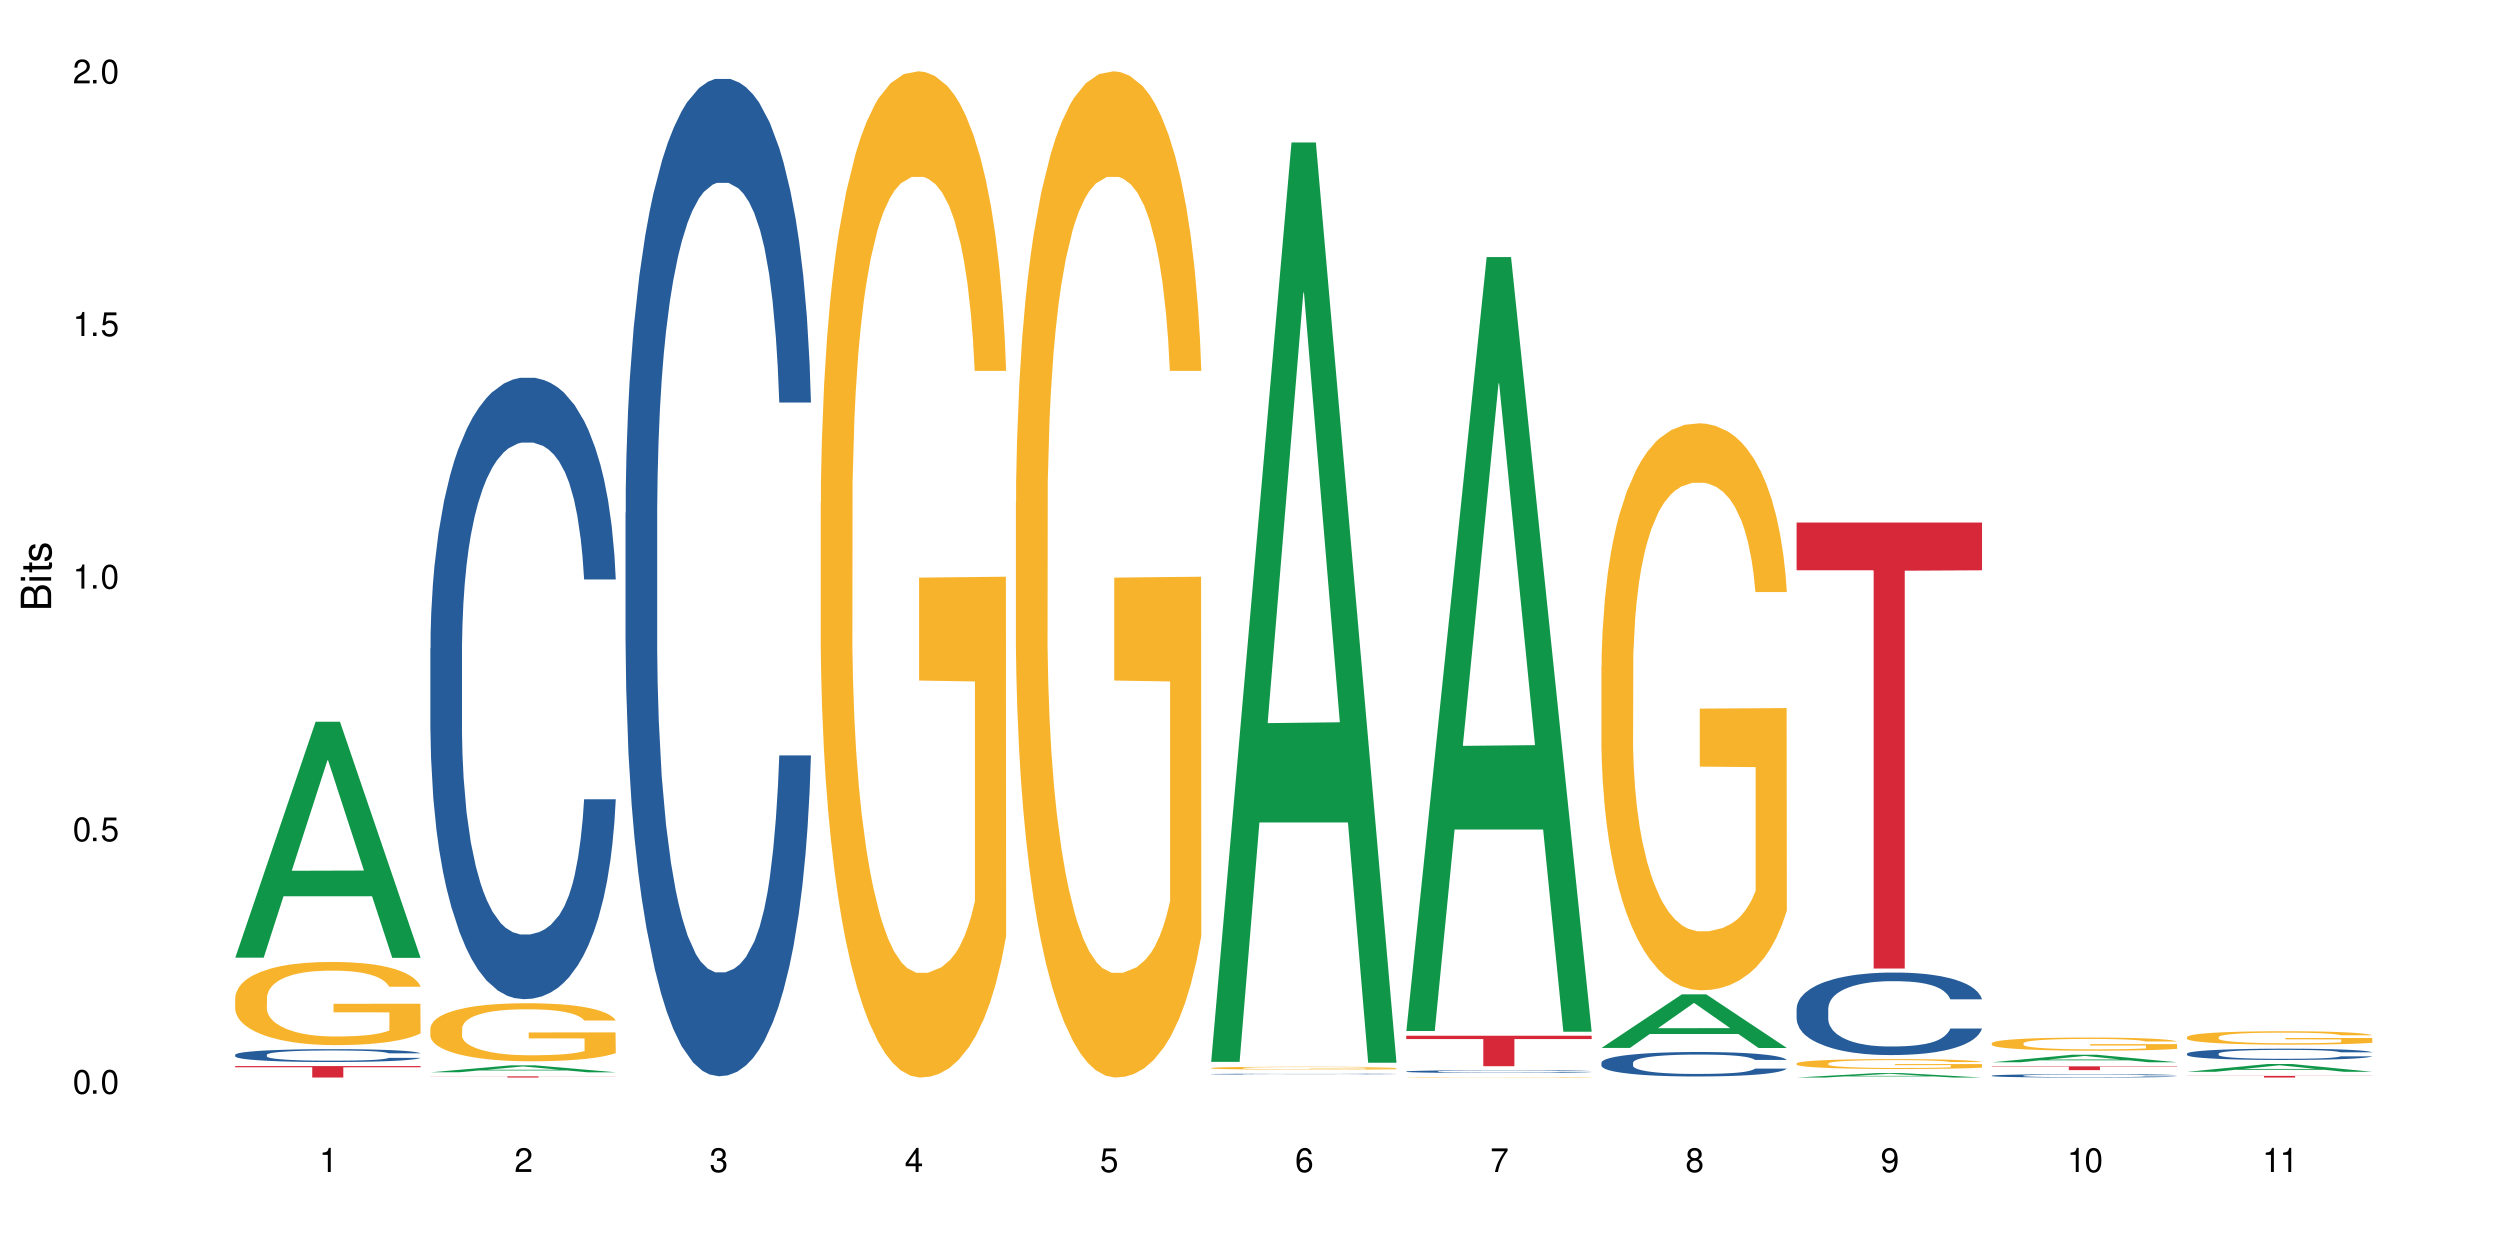 <?xml version="1.0" encoding="UTF-8"?>
<svg xmlns="http://www.w3.org/2000/svg" xmlns:xlink="http://www.w3.org/1999/xlink" width="720" height="360" viewBox="0 0 720 360">
<defs>
<g>
<g id="glyph-0-0">
</g>
<g id="glyph-0-1">
<path d="M 2.641 -6.938 C 2 -6.938 1.422 -6.656 1.078 -6.172 C 0.641 -5.562 0.406 -4.641 0.406 -3.359 C 0.406 -1.016 1.188 0.219 2.641 0.219 C 4.078 0.219 4.859 -1.016 4.859 -3.297 C 4.859 -4.641 4.656 -5.547 4.203 -6.172 C 3.844 -6.656 3.281 -6.938 2.641 -6.938 Z M 2.641 -6.188 C 3.547 -6.188 4 -5.25 4 -3.375 C 4 -1.406 3.562 -0.484 2.625 -0.484 C 1.734 -0.484 1.281 -1.438 1.281 -3.344 C 1.281 -5.25 1.734 -6.188 2.641 -6.188 Z M 2.641 -6.188 "/>
</g>
<g id="glyph-0-2">
<path d="M 1.828 -1 L 0.828 -1 L 0.828 0 L 1.828 0 Z M 1.828 -1 "/>
</g>
<g id="glyph-0-3">
<path d="M 4.562 -6.797 L 1.062 -6.797 L 0.547 -3.094 L 1.328 -3.094 C 1.719 -3.562 2.047 -3.734 2.578 -3.734 C 3.484 -3.734 4.062 -3.109 4.062 -2.094 C 4.062 -1.125 3.484 -0.531 2.578 -0.531 C 1.828 -0.531 1.375 -0.906 1.188 -1.672 L 0.328 -1.672 C 0.453 -1.109 0.547 -0.844 0.75 -0.594 C 1.125 -0.078 1.828 0.219 2.594 0.219 C 3.969 0.219 4.922 -0.781 4.922 -2.219 C 4.922 -3.562 4.031 -4.484 2.719 -4.484 C 2.25 -4.484 1.859 -4.359 1.469 -4.062 L 1.734 -5.969 L 4.562 -5.969 Z M 4.562 -6.797 "/>
</g>
<g id="glyph-0-4">
<path d="M 2.484 -4.938 L 2.484 0 L 3.328 0 L 3.328 -6.938 L 2.766 -6.938 C 2.469 -5.875 2.281 -5.734 0.984 -5.562 L 0.984 -4.938 Z M 2.484 -4.938 "/>
</g>
<g id="glyph-0-5">
<path d="M 4.859 -0.828 L 1.281 -0.828 C 1.359 -1.406 1.672 -1.781 2.5 -2.281 L 3.469 -2.828 C 4.406 -3.344 4.906 -4.062 4.906 -4.906 C 4.906 -5.484 4.672 -6.031 4.266 -6.406 C 3.859 -6.766 3.375 -6.938 2.719 -6.938 C 1.859 -6.938 1.219 -6.625 0.844 -6.031 C 0.609 -5.672 0.5 -5.234 0.484 -4.531 L 1.328 -4.531 C 1.359 -5.016 1.406 -5.281 1.531 -5.516 C 1.75 -5.938 2.188 -6.203 2.703 -6.203 C 3.469 -6.203 4.031 -5.641 4.031 -4.891 C 4.031 -4.344 3.719 -3.859 3.125 -3.516 L 2.234 -3 C 0.812 -2.172 0.406 -1.531 0.328 -0.016 L 4.859 -0.016 Z M 4.859 -0.828 "/>
</g>
<g id="glyph-0-6">
<path d="M 2.125 -3.188 L 2.578 -3.188 C 3.5 -3.188 3.984 -2.766 3.984 -1.922 C 3.984 -1.062 3.469 -0.531 2.594 -0.531 C 1.656 -0.531 1.203 -1 1.156 -2.016 L 0.312 -2.016 C 0.344 -1.453 0.438 -1.094 0.609 -0.781 C 0.953 -0.109 1.625 0.219 2.547 0.219 C 3.953 0.219 4.859 -0.625 4.859 -1.938 C 4.859 -2.828 4.516 -3.297 3.703 -3.594 C 4.344 -3.844 4.656 -4.328 4.656 -5.031 C 4.656 -6.219 3.875 -6.938 2.578 -6.938 C 1.203 -6.938 0.484 -6.172 0.453 -4.703 L 1.297 -4.703 C 1.312 -5.125 1.344 -5.359 1.453 -5.578 C 1.641 -5.969 2.062 -6.203 2.594 -6.203 C 3.344 -6.203 3.797 -5.75 3.797 -5 C 3.797 -4.516 3.609 -4.219 3.25 -4.047 C 3.016 -3.953 2.703 -3.922 2.125 -3.906 Z M 2.125 -3.188 "/>
</g>
<g id="glyph-0-7">
<path d="M 3.141 -1.672 L 3.141 0 L 3.984 0 L 3.984 -1.672 L 4.984 -1.672 L 4.984 -2.438 L 3.984 -2.438 L 3.984 -6.938 L 3.359 -6.938 L 0.266 -2.578 L 0.266 -1.672 Z M 3.141 -2.438 L 1 -2.438 L 3.141 -5.5 Z M 3.141 -2.438 "/>
</g>
<g id="glyph-0-8">
<path d="M 4.781 -5.125 C 4.609 -6.266 3.891 -6.938 2.844 -6.938 C 2.094 -6.938 1.422 -6.578 1.031 -5.953 C 0.594 -5.266 0.406 -4.422 0.406 -3.172 C 0.406 -2 0.578 -1.25 0.984 -0.641 C 1.359 -0.078 1.953 0.219 2.703 0.219 C 3.984 0.219 4.922 -0.75 4.922 -2.094 C 4.922 -3.375 4.062 -4.281 2.844 -4.281 C 2.172 -4.281 1.641 -4.031 1.281 -3.516 C 1.281 -5.234 1.828 -6.188 2.797 -6.188 C 3.391 -6.188 3.797 -5.797 3.938 -5.125 Z M 2.734 -3.531 C 3.547 -3.531 4.062 -2.953 4.062 -2.031 C 4.062 -1.156 3.484 -0.531 2.703 -0.531 C 1.922 -0.531 1.328 -1.188 1.328 -2.078 C 1.328 -2.938 1.906 -3.531 2.734 -3.531 Z M 2.734 -3.531 "/>
</g>
<g id="glyph-0-9">
<path d="M 4.984 -6.797 L 0.438 -6.797 L 0.438 -5.969 L 4.109 -5.969 C 2.5 -3.656 1.828 -2.234 1.328 0 L 2.219 0 C 2.594 -2.172 3.453 -4.047 4.984 -6.094 Z M 4.984 -6.797 "/>
</g>
<g id="glyph-0-10">
<path d="M 3.75 -3.656 C 4.469 -4.094 4.688 -4.438 4.688 -5.078 C 4.688 -6.172 3.844 -6.938 2.641 -6.938 C 1.438 -6.938 0.594 -6.172 0.594 -5.094 C 0.594 -4.438 0.812 -4.094 1.516 -3.656 C 0.734 -3.266 0.359 -2.703 0.359 -1.922 C 0.359 -0.656 1.281 0.219 2.641 0.219 C 3.984 0.219 4.922 -0.656 4.922 -1.922 C 4.922 -2.703 4.531 -3.266 3.75 -3.656 Z M 2.641 -6.188 C 3.359 -6.188 3.812 -5.75 3.812 -5.062 C 3.812 -4.406 3.344 -3.984 2.641 -3.984 C 1.922 -3.984 1.453 -4.406 1.453 -5.078 C 1.453 -5.75 1.922 -6.188 2.641 -6.188 Z M 2.641 -3.266 C 3.484 -3.266 4.062 -2.719 4.062 -1.906 C 4.062 -1.078 3.484 -0.531 2.625 -0.531 C 1.797 -0.531 1.219 -1.094 1.219 -1.906 C 1.219 -2.719 1.781 -3.266 2.641 -3.266 Z M 2.641 -3.266 "/>
</g>
<g id="glyph-0-11">
<path d="M 0.516 -1.578 C 0.672 -0.453 1.406 0.219 2.438 0.219 C 3.188 0.219 3.859 -0.141 4.266 -0.766 C 4.688 -1.453 4.891 -2.297 4.891 -3.547 C 4.891 -4.719 4.703 -5.453 4.312 -6.078 C 3.938 -6.641 3.344 -6.938 2.594 -6.938 C 1.297 -6.938 0.359 -5.969 0.359 -4.625 C 0.359 -3.344 1.234 -2.453 2.453 -2.453 C 3.094 -2.453 3.578 -2.672 4.016 -3.203 C 4 -1.484 3.469 -0.531 2.5 -0.531 C 1.906 -0.531 1.484 -0.906 1.359 -1.578 Z M 2.578 -6.203 C 3.375 -6.203 3.969 -5.531 3.969 -4.641 C 3.969 -3.797 3.391 -3.188 2.547 -3.188 C 1.734 -3.188 1.234 -3.766 1.234 -4.688 C 1.234 -5.562 1.797 -6.203 2.578 -6.203 Z M 2.578 -6.203 "/>
</g>
<g id="glyph-1-0">
</g>
<g id="glyph-1-1">
<path d="M 0 -0.953 L 0 -4.891 C 0 -5.719 -0.234 -6.344 -0.734 -6.797 C -1.188 -7.234 -1.812 -7.469 -2.5 -7.469 C -3.547 -7.469 -4.188 -7 -4.625 -5.875 C -4.984 -6.688 -5.625 -7.094 -6.531 -7.094 C -7.172 -7.094 -7.734 -6.859 -8.141 -6.391 C -8.562 -5.922 -8.75 -5.344 -8.75 -4.5 L -8.75 -0.953 Z M -4.984 -2.062 L -7.766 -2.062 L -7.766 -4.219 C -7.766 -4.844 -7.688 -5.203 -7.453 -5.5 C -7.219 -5.812 -6.859 -5.969 -6.375 -5.969 C -5.891 -5.969 -5.531 -5.812 -5.297 -5.5 C -5.062 -5.203 -4.984 -4.844 -4.984 -4.219 Z M -0.984 -2.062 L -4 -2.062 L -4 -4.781 C -4 -5.766 -3.438 -6.359 -2.484 -6.359 C -1.547 -6.359 -0.984 -5.766 -0.984 -4.781 Z M -0.984 -2.062 "/>
</g>
<g id="glyph-1-2">
<path d="M -6.281 -1.797 L -6.281 -0.797 L 0 -0.797 L 0 -1.797 Z M -8.75 -1.797 L -8.75 -0.797 L -7.484 -0.797 L -7.484 -1.797 Z M -8.75 -1.797 "/>
</g>
<g id="glyph-1-3">
<path d="M -6.281 -3.047 L -6.281 -2.016 L -8.016 -2.016 L -8.016 -1.016 L -6.281 -1.016 L -6.281 -0.172 L -5.469 -0.172 L -5.469 -1.016 L -0.719 -1.016 C -0.078 -1.016 0.281 -1.453 0.281 -2.234 C 0.281 -2.5 0.25 -2.719 0.188 -3.047 L -0.641 -3.047 C -0.609 -2.906 -0.594 -2.766 -0.594 -2.562 C -0.594 -2.141 -0.719 -2.016 -1.156 -2.016 L -5.469 -2.016 L -5.469 -3.047 Z M -6.281 -3.047 "/>
</g>
<g id="glyph-1-4">
<path d="M -4.531 -5.25 C -5.766 -5.25 -6.469 -4.422 -6.469 -2.969 C -6.469 -1.516 -5.719 -0.562 -4.547 -0.562 C -3.562 -0.562 -3.094 -1.062 -2.734 -2.562 L -2.516 -3.484 C -2.344 -4.188 -2.094 -4.469 -1.641 -4.469 C -1.047 -4.469 -0.641 -3.875 -0.641 -3 C -0.641 -2.453 -0.797 -2 -1.062 -1.75 C -1.25 -1.594 -1.422 -1.531 -1.875 -1.469 L -1.875 -0.406 C -0.422 -0.453 0.281 -1.266 0.281 -2.922 C 0.281 -4.5 -0.5 -5.516 -1.719 -5.516 C -2.656 -5.516 -3.172 -4.984 -3.469 -3.734 L -3.703 -2.766 C -3.891 -1.953 -4.156 -1.609 -4.594 -1.609 C -5.188 -1.609 -5.547 -2.125 -5.547 -2.938 C -5.547 -3.75 -5.203 -4.172 -4.531 -4.203 Z M -4.531 -5.25 "/>
</g>
</g>
</defs>
<rect x="-72" y="-36" width="864" height="432" fill="rgb(100%, 100%, 100%)" fill-opacity="1"/>
<path fill-rule="nonzero" fill="rgb(6.275%, 58.824%, 28.235%)" fill-opacity="1" d="M 67.73 275.812 L 67.789 275.75 L 90.895 207.859 L 97.91 207.859 L 121.133 275.875 L 112.973 275.875 L 107.152 258.121 L 81.652 258.121 L 75.945 275.812 L 67.73 275.812 L 84.105 250.777 L 104.816 250.715 L 94.488 218.973 L 94.375 218.906 L 94.262 219.102 L 84.047 250.715 L 84.105 250.777 Z M 67.73 275.812 "/>
<path fill-rule="nonzero" fill="rgb(14.51%, 36.078%, 60%)" fill-opacity="1" d="M 67.73 303.77 L 67.797 303.766 L 67.797 303.684 L 67.992 303.559 L 68.449 303.395 L 68.902 303.281 L 70.074 303.082 L 71.703 302.891 L 73.398 302.742 L 74.633 302.652 L 75.742 302.586 L 78.281 302.461 L 79.91 302.395 L 81.668 302.34 L 83.816 302.281 L 85.379 302.246 L 88.895 302.191 L 91.5 302.168 L 93.52 302.16 L 97.883 302.16 L 100.488 302.172 L 102.375 302.188 L 104.461 302.215 L 106.219 302.246 L 109.281 302.32 L 112.016 302.414 L 113.254 302.469 L 115.207 302.574 L 116.703 302.676 L 117.746 302.766 L 118.918 302.891 L 119.961 303.043 L 120.742 303.215 L 121.133 303.359 L 112.016 303.359 L 111.559 303.227 L 111.039 303.121 L 110.062 302.98 L 109.086 302.883 L 107.715 302.785 L 106.48 302.719 L 104.785 302.656 L 103.289 302.617 L 101.727 302.586 L 100.227 302.566 L 97.363 302.543 L 94.039 302.543 L 92.805 302.551 L 90.262 302.578 L 88.895 302.602 L 86.941 302.648 L 85.574 302.695 L 83.945 302.762 L 82.84 302.82 L 81.473 302.906 L 80.496 302.984 L 79.387 303.098 L 78.738 303.18 L 78.152 303.277 L 77.629 303.387 L 77.238 303.508 L 76.977 303.633 L 76.848 303.754 L 76.848 304.277 L 76.977 304.398 L 77.305 304.543 L 78.152 304.75 L 79.387 304.93 L 80.82 305.07 L 82.188 305.172 L 82.969 305.219 L 84.012 305.273 L 85.641 305.34 L 87.984 305.41 L 89.352 305.438 L 91.438 305.461 L 93.586 305.477 L 96.449 305.477 L 98.988 305.461 L 100.684 305.445 L 102.441 305.418 L 104.852 305.359 L 106.348 305.309 L 107.652 305.242 L 108.629 305.18 L 109.281 305.125 L 110.258 305.02 L 111.039 304.902 L 111.625 304.785 L 112.016 304.672 L 121.133 304.672 L 120.742 304.805 L 120.156 304.938 L 119.57 305.035 L 118.656 305.156 L 117.613 305.258 L 116.117 305.379 L 114.879 305.457 L 113.254 305.539 L 111.754 305.605 L 110.125 305.664 L 107.715 305.73 L 106.152 305.766 L 104.461 305.793 L 102.441 305.82 L 99.902 305.844 L 97.168 305.859 L 94.625 305.863 L 91.891 305.855 L 89.871 305.844 L 87.203 305.812 L 83.883 305.75 L 81.473 305.688 L 79.582 305.621 L 77.957 305.555 L 76.133 305.461 L 73.789 305.312 L 72.355 305.199 L 71.379 305.105 L 70.27 304.973 L 69.488 304.852 L 68.578 304.664 L 67.926 304.422 L 67.73 304.238 Z M 67.73 303.77 "/>
<path fill-rule="nonzero" fill="rgb(96.863%, 70.196%, 16.863%)" fill-opacity="1" d="M 67.73 287.301 L 67.797 287.277 L 67.797 286.84 L 68.055 285.855 L 68.707 284.5 L 69.555 283.383 L 70.465 282.508 L 71.051 282.051 L 72.027 281.395 L 72.875 280.914 L 75.023 279.93 L 77.762 279.008 L 79.258 278.617 L 80.949 278.242 L 83.359 277.828 L 84.469 277.676 L 87.855 277.324 L 91.695 277.105 L 95.93 277.039 L 97.883 277.062 L 100.555 277.148 L 104.199 277.391 L 106.285 277.609 L 107.91 277.828 L 109.605 278.113 L 111.688 278.551 L 113.645 279.074 L 115.207 279.602 L 116.77 280.258 L 118.07 280.957 L 119.18 281.723 L 120.156 282.641 L 120.742 283.406 L 121.133 284.172 L 112.078 284.172 L 111.559 283.406 L 110.973 282.816 L 109.996 282.094 L 109.02 281.57 L 108.043 281.152 L 106.219 280.586 L 104.656 280.234 L 102.703 279.93 L 100.812 279.73 L 98.664 279.602 L 97.363 279.555 L 93.91 279.555 L 90.785 279.711 L 88.961 279.883 L 87.66 280.059 L 85.836 280.387 L 84.727 280.648 L 84.078 280.824 L 82.125 281.504 L 80.82 282.117 L 80.105 282.531 L 79.191 283.188 L 78.543 283.777 L 77.824 284.652 L 77.434 285.309 L 76.914 286.797 L 76.848 290.734 L 77.043 291.566 L 77.434 292.465 L 77.957 293.25 L 78.738 294.082 L 79.52 294.715 L 80.887 295.57 L 82.059 296.137 L 82.969 296.512 L 84.727 297.102 L 85.445 297.297 L 87.137 297.691 L 88.895 297.996 L 91.047 298.262 L 92.672 298.391 L 95.277 298.5 L 98.598 298.5 L 102.508 298.371 L 104.98 298.195 L 106.676 298.02 L 107.781 297.867 L 109.148 297.625 L 110.125 297.406 L 111.039 297.168 L 112.145 296.793 L 112.145 291.566 L 96.059 291.543 L 96.059 289.094 L 121.066 289.074 L 121.133 297.625 L 119.766 298.215 L 118.07 298.785 L 116.441 299.223 L 114.75 299.594 L 112.34 300.012 L 110.387 300.273 L 107.391 300.578 L 104.656 300.777 L 101.789 300.906 L 99.25 300.973 L 96.254 300.996 L 93.586 300.949 L 90.719 300.82 L 88.441 300.645 L 86.355 300.426 L 84.273 300.141 L 81.668 299.684 L 79.973 299.309 L 78.215 298.852 L 76.457 298.305 L 74.895 297.715 L 73.852 297.254 L 72.812 296.73 L 71.703 296.074 L 70.66 295.328 L 69.879 294.652 L 69.164 293.887 L 68.645 293.164 L 68.121 292.18 L 67.859 291.391 L 67.73 290.715 Z M 67.73 287.301 "/>
<path fill-rule="nonzero" fill="rgb(83.922%, 15.686%, 22.353%)" fill-opacity="1" d="M 67.73 307.027 L 121.133 307.027 L 121.133 307.379 L 98.875 307.383 L 98.875 310.332 L 89.922 310.332 L 89.922 307.387 L 89.793 307.379 L 67.73 307.379 Z M 67.73 307.027 "/>
<path fill-rule="nonzero" fill="rgb(6.275%, 58.824%, 28.235%)" fill-opacity="1" d="M 123.941 308.82 L 124 308.82 L 147.105 306.816 L 154.125 306.816 L 177.344 308.824 L 169.184 308.824 L 163.367 308.301 L 137.863 308.301 L 132.156 308.82 L 123.941 308.82 L 140.316 308.082 L 161.027 308.082 L 150.699 307.145 L 150.586 307.145 L 150.473 307.148 L 140.258 308.082 L 140.316 308.082 Z M 123.941 308.82 "/>
<path fill-rule="nonzero" fill="rgb(14.51%, 36.078%, 60%)" fill-opacity="1" d="M 123.941 186.676 L 124.008 186.516 L 124.008 182.59 L 124.203 176.371 L 124.66 168.52 L 125.113 163.121 L 126.285 153.473 L 127.914 144.148 L 129.609 136.949 L 130.844 132.699 L 131.953 129.426 L 134.492 123.375 L 136.121 120.266 L 137.879 117.484 L 140.027 114.703 L 141.59 113.07 L 145.109 110.453 L 147.711 109.309 L 149.73 108.816 L 154.094 108.816 L 156.699 109.469 L 158.59 110.289 L 160.672 111.598 L 162.43 113.07 L 165.492 116.668 L 168.227 121.246 L 169.465 123.863 L 171.418 128.938 L 172.914 133.844 L 173.957 138.098 L 175.129 144.148 L 176.172 151.508 L 176.953 159.852 L 177.344 166.887 L 168.227 166.887 L 167.77 160.344 L 167.25 155.27 L 166.273 148.566 L 165.297 143.82 L 163.93 139.078 L 162.691 135.969 L 160.996 132.863 L 159.5 130.898 L 157.938 129.426 L 156.438 128.445 L 153.574 127.465 L 150.254 127.465 L 149.016 127.789 L 146.477 129.098 L 145.109 130.246 L 143.152 132.535 L 141.785 134.66 L 140.156 137.934 L 139.051 140.715 L 137.684 144.965 L 136.707 148.727 L 135.598 154.125 L 134.949 158.215 L 134.363 162.797 L 133.84 168.195 L 133.449 173.918 L 133.191 179.973 L 133.059 185.859 L 133.059 211.215 L 133.191 217.102 L 133.516 223.973 L 134.363 233.949 L 135.598 242.621 L 137.031 249.488 L 138.398 254.398 L 139.18 256.688 L 140.223 259.305 L 141.852 262.574 L 144.195 265.848 L 145.562 267.156 L 147.648 268.465 L 149.797 269.117 L 152.66 269.117 L 155.203 268.465 L 156.895 267.645 L 158.652 266.336 L 161.062 263.559 L 162.559 260.941 L 163.863 257.832 L 164.84 254.723 L 165.492 252.105 L 166.469 247.035 L 167.25 241.473 L 167.836 235.75 L 168.227 230.188 L 177.344 230.188 L 176.953 236.73 L 176.367 243.109 L 175.781 247.855 L 174.867 253.578 L 173.828 258.648 L 172.328 264.375 L 171.09 268.137 L 169.465 272.227 L 167.965 275.336 L 166.336 278.113 L 163.93 281.387 L 162.363 283.023 L 160.672 284.496 L 158.652 285.805 L 156.113 286.949 L 153.379 287.602 L 150.84 287.766 L 148.102 287.438 L 146.086 286.785 L 143.414 285.312 L 140.094 282.367 L 137.684 279.262 L 135.793 276.152 L 134.168 272.879 L 132.344 268.465 L 130 261.266 L 128.566 255.707 L 127.59 251.125 L 126.48 244.746 L 125.699 239.02 L 124.789 229.859 L 124.137 218.246 L 123.941 209.25 Z M 123.941 186.676 "/>
<path fill-rule="nonzero" fill="rgb(96.863%, 70.196%, 16.863%)" fill-opacity="1" d="M 123.941 296.094 L 124.008 296.078 L 124.008 295.773 L 124.27 295.086 L 124.918 294.137 L 125.766 293.359 L 126.676 292.75 L 127.266 292.426 L 128.242 291.969 L 129.086 291.633 L 131.234 290.945 L 133.973 290.305 L 135.469 290.031 L 137.164 289.77 L 139.57 289.48 L 140.68 289.371 L 144.066 289.129 L 147.906 288.977 L 152.141 288.93 L 154.094 288.945 L 156.766 289.008 L 160.41 289.176 L 162.496 289.328 L 164.125 289.48 L 165.816 289.68 L 167.902 289.984 L 169.855 290.352 L 171.418 290.719 L 172.98 291.176 L 174.281 291.664 L 175.391 292.199 L 176.367 292.84 L 176.953 293.375 L 177.344 293.91 L 168.293 293.91 L 167.77 293.375 L 167.184 292.961 L 166.207 292.457 L 165.23 292.09 L 164.254 291.801 L 162.43 291.402 L 160.867 291.16 L 158.914 290.945 L 157.023 290.809 L 154.875 290.719 L 153.574 290.688 L 150.121 290.688 L 146.996 290.793 L 145.172 290.914 L 143.871 291.039 L 142.047 291.266 L 140.941 291.449 L 140.289 291.57 L 138.336 292.047 L 137.031 292.473 L 136.316 292.762 L 135.402 293.223 L 134.754 293.633 L 134.035 294.246 L 133.645 294.703 L 133.125 295.742 L 133.059 298.492 L 133.254 299.07 L 133.645 299.699 L 134.168 300.246 L 134.949 300.828 L 135.73 301.27 L 137.098 301.867 L 138.27 302.262 L 139.18 302.523 L 140.941 302.938 L 141.656 303.074 L 143.348 303.348 L 145.109 303.562 L 147.258 303.746 L 148.883 303.836 L 151.488 303.914 L 154.812 303.914 L 158.719 303.82 L 161.191 303.699 L 162.887 303.578 L 163.992 303.469 L 165.359 303.301 L 166.336 303.148 L 167.25 302.98 L 168.355 302.723 L 168.355 299.07 L 152.27 299.055 L 152.27 297.344 L 177.277 297.332 L 177.344 303.301 L 175.977 303.715 L 174.281 304.113 L 172.656 304.418 L 170.961 304.676 L 168.551 304.969 L 166.598 305.148 L 163.602 305.363 L 160.867 305.5 L 158 305.594 L 155.461 305.641 L 152.465 305.652 L 149.797 305.625 L 146.93 305.531 L 144.652 305.41 L 142.566 305.258 L 140.484 305.059 L 137.879 304.738 L 136.188 304.477 L 134.426 304.156 L 132.668 303.777 L 131.105 303.363 L 130.062 303.043 L 129.023 302.676 L 127.914 302.219 L 126.871 301.699 L 126.09 301.227 L 125.375 300.691 L 124.855 300.188 L 124.332 299.5 L 124.074 298.949 L 123.941 298.477 Z M 123.941 296.094 "/>
<path fill-rule="nonzero" fill="rgb(83.922%, 15.686%, 22.353%)" fill-opacity="1" d="M 123.941 309.988 L 177.344 309.988 L 177.344 310.023 L 155.086 310.023 L 155.086 310.332 L 146.133 310.332 L 146.133 310.023 L 123.941 310.023 Z M 123.941 309.988 "/>
<path fill-rule="nonzero" fill="rgb(14.51%, 36.078%, 60%)" fill-opacity="1" d="M 180.152 147.707 L 180.219 147.445 L 180.219 141.141 L 180.414 131.164 L 180.871 118.562 L 181.324 109.898 L 182.5 94.406 L 184.125 79.441 L 185.82 67.887 L 187.059 61.059 L 188.164 55.809 L 190.703 46.094 L 192.332 41.105 L 194.09 36.641 L 196.238 32.18 L 197.801 29.551 L 201.32 25.352 L 203.922 23.512 L 205.941 22.727 L 210.305 22.727 L 212.91 23.777 L 214.801 25.09 L 216.883 27.191 L 218.641 29.551 L 221.703 35.328 L 224.438 42.68 L 225.676 46.883 L 227.629 55.02 L 229.125 62.898 L 230.168 69.727 L 231.34 79.441 L 232.383 91.254 L 233.164 104.645 L 233.555 115.938 L 224.438 115.938 L 223.98 105.434 L 223.461 97.293 L 222.484 86.527 L 221.508 78.914 L 220.141 71.301 L 218.902 66.312 L 217.207 61.324 L 215.711 58.172 L 214.148 55.809 L 212.648 54.234 L 209.785 52.66 L 206.465 52.66 L 205.227 53.184 L 202.688 55.285 L 201.32 57.121 L 199.363 60.797 L 197.996 64.211 L 196.371 69.461 L 195.262 73.926 L 193.895 80.754 L 192.918 86.793 L 191.812 95.457 L 191.16 102.02 L 190.574 109.371 L 190.051 118.035 L 189.66 127.227 L 189.402 136.941 L 189.27 146.395 L 189.27 187.09 L 189.402 196.543 L 189.727 207.57 L 190.574 223.586 L 191.812 237.504 L 193.242 248.531 L 194.609 256.406 L 195.395 260.082 L 196.434 264.285 L 198.062 269.535 L 200.406 274.789 L 201.773 276.887 L 203.859 278.988 L 206.008 280.039 L 208.875 280.039 L 211.414 278.988 L 213.105 277.676 L 214.863 275.574 L 217.273 271.109 L 218.773 266.91 L 220.074 261.922 L 221.051 256.934 L 221.703 252.73 L 222.68 244.594 L 223.461 235.664 L 224.047 226.477 L 224.438 217.547 L 233.555 217.547 L 233.164 228.051 L 232.578 238.289 L 231.992 245.906 L 231.082 255.094 L 230.039 263.234 L 228.539 272.426 L 227.305 278.465 L 225.676 285.027 L 224.176 290.016 L 222.551 294.48 L 220.141 299.73 L 218.578 302.355 L 216.883 304.719 L 214.863 306.82 L 212.324 308.656 L 209.59 309.707 L 207.051 309.973 L 204.316 309.445 L 202.297 308.395 L 199.625 306.031 L 196.305 301.305 L 193.895 296.316 L 192.008 291.328 L 190.379 286.078 L 188.555 278.988 L 186.211 267.434 L 184.777 258.508 L 183.801 251.156 L 182.695 240.918 L 181.914 231.727 L 181 217.023 L 180.348 198.383 L 180.152 183.941 Z M 180.152 147.707 "/>
<path fill-rule="nonzero" fill="rgb(96.863%, 70.196%, 16.863%)" fill-opacity="1" d="M 236.367 144.652 L 236.43 144.387 L 236.43 139.094 L 236.691 127.184 L 237.344 110.777 L 238.188 97.277 L 239.102 86.691 L 239.688 81.133 L 240.664 73.195 L 241.512 67.371 L 243.66 55.461 L 246.395 44.348 L 247.891 39.582 L 249.586 35.082 L 251.996 30.055 L 253.102 28.203 L 256.488 23.965 L 260.332 21.32 L 264.562 20.527 L 266.516 20.789 L 269.188 21.848 L 272.836 24.762 L 274.918 27.406 L 276.547 30.055 L 278.238 33.496 L 280.324 38.789 L 282.277 45.141 L 283.84 51.492 L 285.402 59.43 L 286.707 67.902 L 287.812 77.164 L 288.789 88.281 L 289.375 97.543 L 289.766 106.805 L 280.715 106.805 L 280.191 97.543 L 279.605 90.398 L 278.629 81.664 L 277.652 75.312 L 276.676 70.281 L 274.852 63.402 L 273.289 59.168 L 271.336 55.461 L 269.449 53.078 L 267.301 51.492 L 265.996 50.961 L 262.543 50.961 L 259.418 52.816 L 257.594 54.934 L 256.293 57.051 L 254.469 61.02 L 253.363 64.195 L 252.711 66.312 L 250.758 74.516 L 249.457 81.93 L 248.738 86.957 L 247.828 94.898 L 247.176 102.043 L 246.461 112.629 L 246.07 120.57 L 245.547 138.566 L 245.484 186.207 L 245.68 196.262 L 246.07 207.113 L 246.59 216.641 L 247.371 226.699 L 248.152 234.375 L 249.52 244.695 L 250.691 251.578 L 251.605 256.078 L 253.363 263.223 L 254.078 265.605 L 255.773 270.367 L 257.531 274.074 L 259.68 277.25 L 261.309 278.836 L 263.914 280.16 L 267.234 280.16 L 271.141 278.574 L 273.617 276.457 L 275.309 274.34 L 276.418 272.484 L 277.785 269.574 L 278.762 266.926 L 279.672 264.016 L 280.781 259.516 L 280.781 196.262 L 264.695 195.996 L 264.695 166.355 L 289.699 166.09 L 289.766 269.574 L 288.398 276.719 L 286.707 283.602 L 285.078 288.895 L 283.383 293.395 L 280.977 298.422 L 279.02 301.598 L 276.023 305.305 L 273.289 307.688 L 270.426 309.273 L 267.887 310.066 L 264.891 310.332 L 262.219 309.805 L 259.355 308.215 L 257.074 306.098 L 254.992 303.453 L 252.906 300.012 L 250.301 294.453 L 248.609 289.953 L 246.852 284.395 L 245.094 277.777 L 243.527 270.633 L 242.488 265.074 L 241.445 258.723 L 240.34 250.781 L 239.297 241.785 L 238.516 233.578 L 237.797 224.316 L 237.277 215.582 L 236.758 203.672 L 236.496 194.145 L 236.367 185.941 Z M 236.367 144.652 "/>
<path fill-rule="nonzero" fill="rgb(96.863%, 70.196%, 16.863%)" fill-opacity="1" d="M 292.578 144.652 L 292.641 144.387 L 292.641 139.094 L 292.902 127.184 L 293.555 110.777 L 294.398 97.277 L 295.312 86.691 L 295.898 81.133 L 296.875 73.195 L 297.723 67.371 L 299.871 55.461 L 302.605 44.348 L 304.105 39.582 L 305.797 35.082 L 308.207 30.055 L 309.312 28.203 L 312.699 23.965 L 316.543 21.32 L 320.773 20.527 L 322.73 20.789 L 325.398 21.848 L 329.047 24.762 L 331.129 27.406 L 332.758 30.055 L 334.449 33.496 L 336.535 38.789 L 338.488 45.141 L 340.051 51.492 L 341.613 59.43 L 342.918 67.902 L 344.023 77.164 L 345 88.281 L 345.586 97.543 L 345.977 106.805 L 336.926 106.805 L 336.406 97.543 L 335.82 90.398 L 334.84 81.664 L 333.863 75.312 L 332.887 70.281 L 331.066 63.402 L 329.5 59.168 L 327.547 55.461 L 325.66 53.078 L 323.512 51.492 L 322.207 50.961 L 318.758 50.961 L 315.629 52.816 L 313.809 54.934 L 312.504 57.051 L 310.68 61.02 L 309.574 64.195 L 308.922 66.312 L 306.969 74.516 L 305.668 81.93 L 304.949 86.957 L 304.039 94.898 L 303.387 102.043 L 302.672 112.629 L 302.281 120.57 L 301.758 138.566 L 301.695 186.207 L 301.891 196.262 L 302.281 207.113 L 302.801 216.641 L 303.582 226.699 L 304.363 234.375 L 305.73 244.695 L 306.902 251.578 L 307.816 256.078 L 309.574 263.223 L 310.289 265.605 L 311.984 270.367 L 313.742 274.074 L 315.891 277.25 L 317.52 278.836 L 320.125 280.16 L 323.445 280.16 L 327.352 278.574 L 329.828 276.457 L 331.52 274.34 L 332.629 272.484 L 333.996 269.574 L 334.973 266.926 L 335.883 264.016 L 336.992 259.516 L 336.992 196.262 L 320.906 195.996 L 320.906 166.355 L 345.914 166.09 L 345.977 269.574 L 344.609 276.719 L 342.918 283.602 L 341.289 288.895 L 339.598 293.395 L 337.188 298.422 L 335.234 301.598 L 332.238 305.305 L 329.5 307.688 L 326.637 309.273 L 324.098 310.066 L 321.102 310.332 L 318.43 309.805 L 315.566 308.215 L 313.285 306.098 L 311.203 303.453 L 309.117 300.012 L 306.512 294.453 L 304.82 289.953 L 303.062 284.395 L 301.305 277.777 L 299.742 270.633 L 298.699 265.074 L 297.656 258.723 L 296.551 250.781 L 295.508 241.785 L 294.727 233.578 L 294.008 224.316 L 293.488 215.582 L 292.969 203.672 L 292.707 194.145 L 292.578 185.941 Z M 292.578 144.652 "/>
<path fill-rule="nonzero" fill="rgb(6.275%, 58.824%, 28.235%)" fill-opacity="1" d="M 348.789 305.812 L 348.844 305.562 L 371.953 41.027 L 378.969 41.027 L 402.188 306.059 L 394.031 306.059 L 388.211 236.879 L 362.711 236.879 L 357.004 305.812 L 348.789 305.812 L 365.164 208.258 L 385.871 208.012 L 375.547 84.328 L 375.434 84.082 L 375.316 84.828 L 365.105 208.012 L 365.164 208.258 Z M 348.789 305.812 "/>
<path fill-rule="nonzero" fill="rgb(14.51%, 36.078%, 60%)" fill-opacity="1" d="M 348.789 309.336 L 348.852 309.336 L 348.852 309.328 L 349.051 309.32 L 349.504 309.309 L 349.961 309.301 L 351.133 309.289 L 352.762 309.277 L 354.453 309.266 L 355.691 309.262 L 356.797 309.254 L 359.34 309.246 L 360.965 309.242 L 362.727 309.238 L 364.875 309.234 L 366.438 309.23 L 369.953 309.23 L 372.559 309.227 L 383.434 309.227 L 385.52 309.23 L 387.277 309.23 L 390.336 309.238 L 393.07 309.242 L 394.309 309.246 L 396.262 309.254 L 397.762 309.262 L 398.805 309.266 L 399.977 309.277 L 401.016 309.285 L 401.797 309.297 L 402.188 309.309 L 393.07 309.309 L 392.617 309.297 L 392.094 309.293 L 391.117 309.281 L 390.141 309.277 L 388.773 309.27 L 387.535 309.266 L 385.844 309.262 L 384.344 309.258 L 382.781 309.254 L 371.32 309.254 L 369.953 309.258 L 368 309.258 L 366.633 309.262 L 365.004 309.266 L 363.898 309.27 L 362.531 309.277 L 361.551 309.281 L 360.445 309.289 L 359.793 309.297 L 359.207 309.301 L 358.688 309.309 L 358.297 309.316 L 358.035 309.328 L 357.906 309.336 L 357.906 309.371 L 358.035 309.379 L 358.363 309.387 L 359.207 309.402 L 360.445 309.414 L 361.879 309.426 L 363.246 309.43 L 364.027 309.434 L 365.07 309.438 L 366.695 309.441 L 369.043 309.445 L 370.41 309.449 L 372.492 309.449 L 374.641 309.453 L 377.508 309.453 L 380.047 309.449 L 383.5 309.449 L 385.91 309.445 L 387.406 309.441 L 388.707 309.438 L 389.688 309.43 L 390.336 309.426 L 391.312 309.422 L 392.094 309.414 L 392.68 309.406 L 393.07 309.398 L 402.188 309.398 L 401.797 309.406 L 400.625 309.422 L 399.715 309.43 L 398.672 309.438 L 397.176 309.445 L 395.938 309.449 L 394.309 309.457 L 392.812 309.461 L 391.184 309.465 L 388.773 309.469 L 387.211 309.473 L 385.52 309.473 L 383.5 309.477 L 370.93 309.477 L 368.262 309.473 L 364.938 309.469 L 362.531 309.465 L 360.641 309.461 L 359.012 309.457 L 357.188 309.449 L 354.844 309.441 L 353.41 309.434 L 352.434 309.426 L 351.328 309.418 L 350.547 309.41 L 349.637 309.395 L 348.984 309.379 L 348.789 309.367 Z M 348.789 309.336 "/>
<path fill-rule="nonzero" fill="rgb(96.863%, 70.196%, 16.863%)" fill-opacity="1" d="M 348.789 307.582 L 348.852 307.582 L 348.852 307.566 L 349.113 307.531 L 349.766 307.484 L 350.613 307.445 L 351.523 307.414 L 352.109 307.398 L 353.086 307.375 L 353.934 307.359 L 356.082 307.324 L 358.816 307.293 L 360.316 307.277 L 362.008 307.266 L 364.418 307.25 L 365.523 307.246 L 368.91 307.234 L 372.754 307.227 L 376.988 307.223 L 378.941 307.223 L 381.609 307.227 L 385.258 307.234 L 387.34 307.242 L 388.969 307.25 L 390.664 307.262 L 392.746 307.277 L 394.699 307.293 L 396.262 307.312 L 397.824 307.336 L 399.129 307.359 L 400.234 307.387 L 401.211 307.418 L 401.797 307.445 L 402.188 307.473 L 393.137 307.473 L 392.617 307.445 L 392.031 307.426 L 391.055 307.398 L 390.078 307.383 L 389.098 307.367 L 387.277 307.348 L 385.715 307.336 L 383.758 307.324 L 381.871 307.316 L 379.723 307.312 L 374.969 307.312 L 371.844 307.316 L 370.02 307.324 L 368.715 307.328 L 366.891 307.34 L 365.785 307.352 L 365.133 307.355 L 363.18 307.379 L 361.879 307.402 L 361.16 307.414 L 360.25 307.438 L 359.598 307.461 L 358.883 307.488 L 358.492 307.512 L 357.969 307.566 L 357.906 307.703 L 358.102 307.73 L 358.492 307.762 L 359.012 307.793 L 359.793 307.82 L 360.574 307.844 L 361.941 307.871 L 363.117 307.891 L 364.027 307.906 L 365.785 307.926 L 366.5 307.934 L 368.195 307.945 L 369.953 307.957 L 372.102 307.965 L 373.73 307.973 L 376.336 307.977 L 379.656 307.977 L 383.562 307.969 L 386.039 307.965 L 387.73 307.957 L 388.84 307.953 L 390.207 307.945 L 391.184 307.938 L 392.094 307.93 L 393.203 307.914 L 393.203 307.73 L 377.117 307.73 L 377.117 307.645 L 402.125 307.645 L 402.188 307.945 L 400.82 307.965 L 399.129 307.984 L 397.5 308 L 395.809 308.012 L 393.398 308.027 L 391.445 308.039 L 388.449 308.047 L 385.715 308.055 L 382.848 308.059 L 380.309 308.062 L 374.641 308.062 L 371.777 308.055 L 369.496 308.051 L 367.414 308.043 L 365.328 308.031 L 362.727 308.016 L 361.031 308.004 L 359.273 307.988 L 357.516 307.969 L 355.953 307.949 L 354.91 307.93 L 353.867 307.914 L 352.762 307.891 L 351.719 307.863 L 350.938 307.84 L 350.223 307.812 L 349.699 307.789 L 349.18 307.754 L 348.918 307.727 L 348.789 307.703 Z M 348.789 307.582 "/>
<path fill-rule="nonzero" fill="rgb(6.275%, 58.824%, 28.235%)" fill-opacity="1" d="M 405 296.93 L 405.059 296.719 L 428.164 74.031 L 435.18 74.031 L 458.402 297.137 L 450.242 297.137 L 444.422 238.898 L 418.922 238.898 L 413.215 296.93 L 405 296.93 L 421.375 214.809 L 442.082 214.598 L 431.758 110.484 L 431.645 110.273 L 431.527 110.902 L 421.316 214.598 L 421.375 214.809 Z M 405 296.93 "/>
<path fill-rule="nonzero" fill="rgb(14.51%, 36.078%, 60%)" fill-opacity="1" d="M 405 308.578 L 405.066 308.578 L 405.066 308.559 L 405.262 308.531 L 405.715 308.496 L 406.172 308.473 L 407.344 308.43 L 408.973 308.387 L 410.664 308.355 L 411.902 308.336 L 413.012 308.32 L 415.551 308.297 L 417.18 308.281 L 418.938 308.27 L 421.086 308.258 L 422.648 308.25 L 426.164 308.238 L 428.77 308.23 L 435.152 308.23 L 437.758 308.234 L 439.645 308.238 L 441.73 308.242 L 443.488 308.25 L 446.547 308.266 L 449.285 308.285 L 450.52 308.297 L 452.473 308.32 L 453.973 308.344 L 455.016 308.359 L 456.188 308.387 L 457.227 308.422 L 458.012 308.457 L 458.402 308.488 L 449.285 308.488 L 448.828 308.461 L 448.309 308.438 L 447.328 308.406 L 446.352 308.387 L 444.984 308.363 L 443.746 308.352 L 442.055 308.336 L 440.559 308.328 L 438.992 308.32 L 437.496 308.316 L 434.629 308.312 L 431.309 308.312 L 430.07 308.316 L 427.531 308.32 L 426.164 308.324 L 424.211 308.336 L 422.844 308.344 L 421.215 308.359 L 420.109 308.371 L 418.742 308.391 L 417.766 308.406 L 416.656 308.434 L 416.004 308.449 L 415.418 308.473 L 414.898 308.496 L 414.508 308.52 L 414.246 308.547 L 414.117 308.574 L 414.117 308.688 L 414.246 308.715 L 414.574 308.742 L 415.418 308.789 L 416.656 308.828 L 418.09 308.859 L 419.457 308.879 L 420.238 308.891 L 421.281 308.902 L 422.91 308.914 L 425.254 308.93 L 426.621 308.938 L 428.703 308.941 L 430.855 308.945 L 433.719 308.945 L 436.258 308.941 L 437.953 308.938 L 439.711 308.934 L 442.121 308.922 L 443.617 308.91 L 444.922 308.895 L 445.898 308.883 L 446.547 308.871 L 447.523 308.848 L 448.309 308.82 L 448.895 308.797 L 449.285 308.773 L 458.402 308.773 L 458.012 308.801 L 457.426 308.828 L 456.836 308.852 L 455.926 308.875 L 454.883 308.898 L 453.387 308.926 L 452.148 308.941 L 450.52 308.961 L 449.023 308.973 L 447.395 308.984 L 444.984 309 L 443.422 309.008 L 441.73 309.016 L 439.711 309.02 L 437.172 309.023 L 434.434 309.027 L 429.16 309.027 L 427.141 309.023 L 424.473 309.016 L 421.148 309.004 L 418.742 308.992 L 416.852 308.977 L 415.223 308.961 L 413.402 308.941 L 411.055 308.91 L 409.625 308.887 L 408.648 308.863 L 407.539 308.836 L 406.758 308.812 L 405.848 308.77 L 405.195 308.719 L 405 308.68 Z M 405 308.578 "/>
<path fill-rule="nonzero" fill="rgb(96.863%, 70.196%, 16.863%)" fill-opacity="1" d="M 405 310.254 L 405.066 310.254 L 405.066 310.25 L 405.324 310.242 L 405.977 310.234 L 406.824 310.23 L 407.734 310.223 L 408.32 310.223 L 409.297 310.219 L 410.145 310.215 L 412.293 310.211 L 415.027 310.203 L 416.527 310.203 L 418.219 310.199 L 420.629 310.195 L 425.121 310.195 L 428.965 310.191 L 437.82 310.191 L 441.469 310.195 L 445.18 310.195 L 446.875 310.199 L 448.957 310.199 L 450.91 310.203 L 452.473 310.207 L 454.039 310.211 L 455.34 310.215 L 456.445 310.219 L 457.426 310.227 L 458.012 310.23 L 458.402 310.234 L 449.348 310.234 L 448.828 310.23 L 448.242 310.227 L 445.312 310.215 L 443.488 310.215 L 441.926 310.211 L 439.973 310.211 L 438.082 310.207 L 426.23 310.207 L 424.926 310.211 L 423.105 310.211 L 421.996 310.215 L 421.348 310.215 L 419.391 310.219 L 418.09 310.223 L 417.375 310.223 L 416.461 310.227 L 415.809 310.23 L 415.094 310.238 L 414.703 310.242 L 414.184 310.25 L 414.117 310.273 L 414.312 310.277 L 414.703 310.281 L 415.223 310.285 L 416.004 310.293 L 416.785 310.297 L 418.156 310.301 L 419.328 310.305 L 420.238 310.305 L 421.996 310.309 L 422.715 310.312 L 424.406 310.312 L 426.164 310.316 L 443.945 310.316 L 445.051 310.312 L 447.395 310.312 L 448.309 310.309 L 449.414 310.309 L 449.414 310.277 L 433.328 310.277 L 433.328 310.262 L 458.336 310.262 L 458.402 310.312 L 457.031 310.316 L 455.34 310.32 L 453.711 310.32 L 452.02 310.324 L 449.609 310.328 L 444.66 310.328 L 441.926 310.332 L 425.707 310.332 L 423.625 310.328 L 421.543 310.328 L 418.938 310.324 L 417.242 310.324 L 413.727 310.316 L 412.164 310.312 L 411.121 310.309 L 410.078 310.309 L 408.973 310.305 L 407.93 310.301 L 407.148 310.297 L 406.434 310.289 L 405.91 310.285 L 405.391 310.281 L 405.129 310.277 L 405 310.273 Z M 405 310.254 "/>
<path fill-rule="nonzero" fill="rgb(83.922%, 15.686%, 22.353%)" fill-opacity="1" d="M 405 298.301 L 458.402 298.301 L 458.402 299.242 L 436.145 299.25 L 436.145 307.066 L 427.191 307.066 L 427.191 299.258 L 427.062 299.242 L 405 299.242 Z M 405 298.301 "/>
<path fill-rule="nonzero" fill="rgb(6.275%, 58.824%, 28.235%)" fill-opacity="1" d="M 461.211 301.805 L 461.27 301.793 L 484.375 286.371 L 491.391 286.371 L 514.613 301.82 L 506.453 301.82 L 500.633 297.789 L 475.133 297.789 L 469.426 301.805 L 461.211 301.805 L 477.586 296.121 L 498.297 296.105 L 487.969 288.895 L 487.855 288.879 L 487.742 288.926 L 477.527 296.105 L 477.586 296.121 Z M 461.211 301.805 "/>
<path fill-rule="nonzero" fill="rgb(14.51%, 36.078%, 60%)" fill-opacity="1" d="M 461.211 306.047 L 461.277 306.043 L 461.277 305.887 L 461.473 305.641 L 461.926 305.332 L 462.383 305.121 L 463.555 304.742 L 465.184 304.375 L 466.879 304.09 L 468.113 303.926 L 469.223 303.797 L 471.762 303.559 L 473.391 303.434 L 475.148 303.324 L 477.297 303.215 L 478.859 303.152 L 482.375 303.051 L 484.98 303.004 L 487 302.984 L 491.363 302.984 L 493.969 303.012 L 495.855 303.043 L 497.941 303.094 L 499.699 303.152 L 502.762 303.293 L 505.496 303.473 L 506.73 303.578 L 508.688 303.777 L 510.184 303.969 L 511.227 304.137 L 512.398 304.375 L 513.441 304.664 L 514.223 304.992 L 514.613 305.27 L 505.496 305.27 L 505.039 305.012 L 504.52 304.812 L 503.543 304.547 L 502.562 304.363 L 501.195 304.176 L 499.961 304.055 L 498.266 303.93 L 496.77 303.852 L 495.207 303.797 L 493.707 303.758 L 490.844 303.719 L 487.52 303.719 L 486.285 303.73 L 483.742 303.781 L 482.375 303.828 L 480.422 303.918 L 479.055 304 L 477.426 304.129 L 476.32 304.238 L 474.953 304.406 L 473.977 304.555 L 472.867 304.766 L 472.219 304.93 L 471.633 305.109 L 471.109 305.32 L 470.719 305.547 L 470.457 305.785 L 470.328 306.016 L 470.328 307.012 L 470.457 307.246 L 470.785 307.516 L 471.633 307.906 L 472.867 308.246 L 474.301 308.52 L 475.668 308.711 L 476.449 308.801 L 477.492 308.902 L 479.121 309.031 L 481.465 309.16 L 482.832 309.215 L 484.918 309.266 L 487.066 309.289 L 489.93 309.289 L 492.469 309.266 L 494.164 309.23 L 495.922 309.18 L 498.332 309.07 L 499.828 308.969 L 501.133 308.848 L 502.109 308.723 L 502.762 308.621 L 503.738 308.422 L 504.52 308.203 L 505.105 307.977 L 505.496 307.758 L 514.613 307.758 L 514.223 308.016 L 513.637 308.266 L 513.051 308.453 L 512.137 308.68 L 511.094 308.879 L 509.598 309.105 L 508.359 309.25 L 506.73 309.414 L 505.234 309.535 L 503.605 309.645 L 501.195 309.773 L 499.633 309.836 L 497.941 309.895 L 495.922 309.945 L 493.383 309.992 L 490.648 310.016 L 488.105 310.023 L 485.371 310.012 L 483.352 309.984 L 480.684 309.926 L 477.363 309.812 L 474.953 309.688 L 473.062 309.566 L 471.438 309.438 L 469.613 309.266 L 467.27 308.98 L 465.836 308.762 L 464.859 308.582 L 463.75 308.332 L 462.969 308.105 L 462.059 307.746 L 461.406 307.289 L 461.211 306.934 Z M 461.211 306.047 "/>
<path fill-rule="nonzero" fill="rgb(96.863%, 70.196%, 16.863%)" fill-opacity="1" d="M 461.211 191.848 L 461.277 191.699 L 461.277 188.715 L 461.535 182.004 L 462.188 172.758 L 463.035 165.152 L 463.945 159.188 L 464.531 156.055 L 465.508 151.582 L 466.355 148.301 L 468.504 141.59 L 471.242 135.324 L 472.738 132.641 L 474.43 130.105 L 476.84 127.27 L 477.949 126.227 L 481.336 123.84 L 485.176 122.352 L 489.41 121.902 L 491.363 122.051 L 494.035 122.648 L 497.68 124.289 L 499.766 125.781 L 501.391 127.27 L 503.086 129.211 L 505.168 132.191 L 507.125 135.773 L 508.688 139.352 L 510.25 143.824 L 511.551 148.598 L 512.66 153.816 L 513.637 160.082 L 514.223 165.301 L 514.613 170.52 L 505.559 170.52 L 505.039 165.301 L 504.453 161.273 L 503.477 156.352 L 502.5 152.773 L 501.523 149.941 L 499.699 146.062 L 498.137 143.676 L 496.184 141.59 L 494.293 140.246 L 492.145 139.352 L 490.844 139.055 L 487.391 139.055 L 484.266 140.098 L 482.441 141.289 L 481.141 142.484 L 479.316 144.719 L 478.207 146.512 L 477.559 147.703 L 475.602 152.328 L 474.301 156.504 L 473.586 159.336 L 472.672 163.809 L 472.023 167.836 L 471.305 173.801 L 470.914 178.277 L 470.395 188.418 L 470.328 215.262 L 470.523 220.93 L 470.914 227.043 L 471.438 232.414 L 472.219 238.078 L 473 242.406 L 474.367 248.223 L 475.539 252.098 L 476.449 254.633 L 478.207 258.66 L 478.926 260.004 L 480.617 262.688 L 482.375 264.773 L 484.523 266.566 L 486.152 267.461 L 488.758 268.207 L 492.078 268.207 L 495.988 267.312 L 498.461 266.117 L 500.156 264.926 L 501.262 263.879 L 502.629 262.238 L 503.605 260.75 L 504.52 259.109 L 505.625 256.574 L 505.625 220.93 L 489.539 220.781 L 489.539 204.078 L 514.547 203.926 L 514.613 262.238 L 513.246 266.266 L 511.551 270.145 L 509.922 273.129 L 508.23 275.664 L 505.82 278.496 L 503.867 280.285 L 500.871 282.375 L 498.137 283.715 L 495.27 284.609 L 492.73 285.059 L 489.734 285.207 L 487.066 284.91 L 484.199 284.016 L 481.922 282.82 L 479.836 281.328 L 477.754 279.391 L 475.148 276.258 L 473.453 273.723 L 471.695 270.59 L 469.938 266.863 L 468.375 262.836 L 467.332 259.703 L 466.289 256.125 L 465.184 251.652 L 464.141 246.582 L 463.359 241.957 L 462.645 236.738 L 462.121 231.816 L 461.602 225.105 L 461.34 219.734 L 461.211 215.113 Z M 461.211 191.848 "/>
<path fill-rule="nonzero" fill="rgb(6.275%, 58.824%, 28.235%)" fill-opacity="1" d="M 517.422 310.332 L 517.48 310.328 L 540.586 309.039 L 547.602 309.039 L 570.824 310.332 L 562.664 310.332 L 556.848 309.996 L 531.344 309.996 L 525.637 310.332 L 517.422 310.332 L 533.797 309.855 L 554.508 309.855 L 544.18 309.25 L 544.066 309.25 L 543.953 309.254 L 533.738 309.855 L 533.797 309.855 Z M 517.422 310.332 "/>
<path fill-rule="nonzero" fill="rgb(14.51%, 36.078%, 60%)" fill-opacity="1" d="M 517.422 290.441 L 517.488 290.422 L 517.488 289.902 L 517.684 289.074 L 518.141 288.035 L 518.594 287.316 L 519.766 286.035 L 521.395 284.801 L 523.09 283.844 L 524.324 283.277 L 525.434 282.844 L 527.973 282.043 L 529.602 281.629 L 531.359 281.262 L 533.508 280.891 L 535.07 280.676 L 538.586 280.328 L 541.191 280.176 L 543.211 280.109 L 547.574 280.109 L 550.18 280.195 L 552.066 280.305 L 554.152 280.48 L 555.91 280.676 L 558.973 281.152 L 561.707 281.758 L 562.945 282.105 L 564.898 282.781 L 566.395 283.43 L 567.438 283.996 L 568.609 284.801 L 569.652 285.777 L 570.434 286.883 L 570.824 287.816 L 561.707 287.816 L 561.25 286.949 L 560.73 286.273 L 559.754 285.387 L 558.777 284.754 L 557.41 284.125 L 556.172 283.715 L 554.477 283.301 L 552.98 283.039 L 551.418 282.844 L 549.918 282.715 L 547.055 282.586 L 543.734 282.586 L 542.496 282.629 L 539.957 282.801 L 538.586 282.953 L 536.633 283.258 L 535.266 283.539 L 533.637 283.973 L 532.531 284.344 L 531.164 284.906 L 530.188 285.406 L 529.078 286.125 L 528.43 286.664 L 527.844 287.273 L 527.32 287.988 L 526.93 288.75 L 526.672 289.555 L 526.539 290.336 L 526.539 293.699 L 526.672 294.48 L 526.996 295.395 L 527.844 296.719 L 529.078 297.867 L 530.512 298.781 L 531.879 299.43 L 532.66 299.734 L 533.703 300.082 L 535.332 300.516 L 537.676 300.949 L 539.043 301.125 L 541.129 301.297 L 543.277 301.387 L 546.141 301.387 L 548.684 301.297 L 550.375 301.191 L 552.133 301.016 L 554.543 300.648 L 556.039 300.301 L 557.344 299.887 L 558.32 299.473 L 558.973 299.129 L 559.949 298.453 L 560.73 297.715 L 561.316 296.957 L 561.707 296.219 L 570.824 296.219 L 570.434 297.086 L 569.848 297.934 L 569.262 298.562 L 568.348 299.324 L 567.309 299.996 L 565.809 300.754 L 564.57 301.254 L 562.945 301.797 L 561.445 302.211 L 559.816 302.578 L 557.41 303.012 L 555.844 303.23 L 554.152 303.426 L 552.133 303.598 L 549.594 303.75 L 546.859 303.84 L 544.32 303.859 L 541.582 303.816 L 539.566 303.73 L 536.895 303.535 L 533.574 303.145 L 531.164 302.73 L 529.273 302.32 L 527.648 301.883 L 525.824 301.297 L 523.48 300.344 L 522.047 299.605 L 521.07 298.996 L 519.961 298.148 L 519.18 297.391 L 518.27 296.176 L 517.617 294.633 L 517.422 293.438 Z M 517.422 290.441 "/>
<path fill-rule="nonzero" fill="rgb(96.863%, 70.196%, 16.863%)" fill-opacity="1" d="M 517.422 306.246 L 517.488 306.242 L 517.488 306.191 L 517.75 306.074 L 518.398 305.91 L 519.246 305.777 L 520.156 305.676 L 520.742 305.621 L 521.723 305.543 L 522.566 305.484 L 524.715 305.367 L 527.453 305.258 L 528.949 305.211 L 530.645 305.168 L 533.051 305.117 L 534.16 305.098 L 537.547 305.059 L 541.387 305.031 L 545.621 305.023 L 547.574 305.027 L 550.246 305.035 L 553.891 305.066 L 555.977 305.09 L 557.605 305.117 L 559.297 305.152 L 561.379 305.203 L 563.336 305.266 L 564.898 305.328 L 566.461 305.406 L 567.762 305.488 L 568.871 305.582 L 569.848 305.691 L 570.434 305.781 L 570.824 305.871 L 561.773 305.871 L 561.25 305.781 L 560.664 305.711 L 559.688 305.625 L 558.711 305.562 L 557.734 305.512 L 555.91 305.445 L 554.348 305.402 L 552.395 305.367 L 550.504 305.344 L 548.355 305.328 L 547.055 305.324 L 543.602 305.324 L 540.477 305.34 L 538.652 305.363 L 537.352 305.383 L 535.527 305.422 L 534.418 305.453 L 533.77 305.473 L 531.816 305.555 L 530.512 305.629 L 529.797 305.676 L 528.883 305.754 L 528.234 305.824 L 527.516 305.93 L 527.125 306.008 L 526.605 306.184 L 526.539 306.652 L 526.734 306.754 L 527.125 306.859 L 527.648 306.953 L 528.43 307.051 L 529.211 307.129 L 530.578 307.23 L 531.75 307.297 L 532.66 307.34 L 534.418 307.41 L 535.137 307.434 L 536.828 307.48 L 538.586 307.52 L 540.738 307.551 L 542.363 307.566 L 544.969 307.578 L 548.293 307.578 L 552.199 307.562 L 554.672 307.543 L 556.367 307.52 L 557.473 307.504 L 558.84 307.473 L 559.816 307.449 L 560.73 307.418 L 561.836 307.375 L 561.836 306.754 L 545.75 306.75 L 545.75 306.457 L 570.758 306.457 L 570.824 307.473 L 569.457 307.543 L 567.762 307.613 L 566.137 307.664 L 564.441 307.707 L 562.031 307.758 L 560.078 307.789 L 557.082 307.824 L 554.348 307.848 L 551.48 307.863 L 548.941 307.871 L 545.945 307.875 L 543.277 307.871 L 540.41 307.855 L 538.133 307.832 L 536.047 307.809 L 533.965 307.773 L 531.359 307.719 L 529.664 307.676 L 527.906 307.621 L 526.148 307.555 L 524.586 307.484 L 523.543 307.43 L 522.504 307.367 L 521.395 307.289 L 520.352 307.199 L 519.57 307.121 L 518.855 307.027 L 518.336 306.941 L 517.812 306.824 L 517.555 306.73 L 517.422 306.652 Z M 517.422 306.246 "/>
<path fill-rule="nonzero" fill="rgb(83.922%, 15.686%, 22.353%)" fill-opacity="1" d="M 517.422 150.492 L 570.824 150.492 L 570.824 164.242 L 548.566 164.363 L 548.566 278.945 L 539.613 278.945 L 539.613 164.484 L 539.484 164.242 L 517.422 164.242 Z M 517.422 150.492 "/>
<path fill-rule="nonzero" fill="rgb(6.275%, 58.824%, 28.235%)" fill-opacity="1" d="M 573.633 305.938 L 573.691 305.934 L 596.797 303.762 L 603.816 303.762 L 627.035 305.938 L 618.875 305.938 L 613.059 305.371 L 587.555 305.371 L 581.852 305.938 L 573.633 305.938 L 590.008 305.137 L 610.719 305.133 L 600.391 304.117 L 600.277 304.117 L 600.164 304.125 L 589.953 305.133 L 590.008 305.137 Z M 573.633 305.938 "/>
<path fill-rule="nonzero" fill="rgb(14.51%, 36.078%, 60%)" fill-opacity="1" d="M 573.633 309.785 L 573.699 309.781 L 573.699 309.762 L 573.895 309.727 L 574.352 309.684 L 574.805 309.656 L 575.98 309.605 L 577.605 309.555 L 579.301 309.516 L 580.539 309.492 L 581.645 309.473 L 584.184 309.441 L 585.812 309.422 L 587.57 309.41 L 589.719 309.395 L 591.281 309.383 L 594.801 309.371 L 597.402 309.363 L 606.391 309.363 L 608.281 309.371 L 610.363 309.375 L 612.121 309.383 L 615.184 309.402 L 617.918 309.43 L 619.156 309.441 L 621.109 309.473 L 622.605 309.496 L 623.648 309.52 L 624.82 309.555 L 625.863 309.594 L 626.645 309.637 L 627.035 309.676 L 617.918 309.676 L 617.461 309.641 L 616.941 309.613 L 615.965 309.578 L 614.988 309.551 L 613.621 309.527 L 612.383 309.508 L 610.688 309.492 L 609.191 309.48 L 607.629 309.473 L 606.129 309.469 L 603.266 309.461 L 599.945 309.461 L 598.707 309.465 L 596.168 309.473 L 594.801 309.477 L 592.844 309.492 L 591.477 309.5 L 589.852 309.52 L 588.742 309.535 L 587.375 309.559 L 586.398 309.578 L 585.293 309.609 L 584.641 309.629 L 584.055 309.656 L 583.531 309.684 L 583.141 309.715 L 582.883 309.746 L 582.75 309.781 L 582.75 309.918 L 582.883 309.949 L 583.207 309.988 L 584.055 310.039 L 585.293 310.086 L 586.723 310.125 L 588.09 310.152 L 588.871 310.164 L 589.914 310.18 L 591.543 310.195 L 593.887 310.215 L 595.254 310.219 L 597.34 310.227 L 599.488 310.23 L 602.355 310.23 L 604.895 310.227 L 606.586 310.223 L 608.344 310.215 L 610.754 310.199 L 612.254 310.188 L 613.555 310.172 L 614.531 310.152 L 615.184 310.141 L 616.16 310.113 L 616.941 310.082 L 617.527 310.051 L 617.918 310.02 L 627.035 310.02 L 626.645 310.055 L 626.059 310.09 L 625.473 310.117 L 624.559 310.148 L 623.52 310.176 L 622.02 310.207 L 620.785 310.227 L 619.156 310.25 L 617.656 310.266 L 616.031 310.281 L 613.621 310.297 L 612.059 310.309 L 610.363 310.316 L 608.344 310.32 L 605.805 310.328 L 603.07 310.332 L 597.793 310.332 L 595.777 310.328 L 593.105 310.32 L 589.785 310.305 L 587.375 310.285 L 585.488 310.27 L 583.859 310.25 L 582.035 310.227 L 579.691 310.188 L 578.258 310.16 L 577.281 310.133 L 576.176 310.098 L 575.391 310.066 L 574.48 310.02 L 573.828 309.957 L 573.633 309.906 Z M 573.633 309.785 "/>
<path fill-rule="nonzero" fill="rgb(96.863%, 70.196%, 16.863%)" fill-opacity="1" d="M 573.633 300.438 L 573.699 300.434 L 573.699 300.363 L 573.961 300.211 L 574.609 299.996 L 575.457 299.82 L 576.371 299.68 L 576.957 299.609 L 577.934 299.504 L 578.777 299.43 L 580.93 299.273 L 583.664 299.129 L 585.16 299.066 L 586.855 299.008 L 589.266 298.941 L 590.371 298.918 L 593.758 298.863 L 597.598 298.828 L 601.832 298.816 L 603.785 298.82 L 606.457 298.836 L 610.102 298.871 L 612.188 298.906 L 613.816 298.941 L 615.508 298.984 L 617.594 299.055 L 619.547 299.137 L 621.109 299.223 L 622.672 299.324 L 623.973 299.434 L 625.082 299.555 L 626.059 299.703 L 626.645 299.82 L 627.035 299.941 L 617.984 299.941 L 617.461 299.82 L 616.875 299.73 L 615.898 299.613 L 614.922 299.531 L 613.945 299.465 L 612.121 299.375 L 610.559 299.32 L 608.605 299.273 L 606.715 299.242 L 604.566 299.223 L 603.266 299.215 L 599.812 299.215 L 596.688 299.238 L 594.863 299.266 L 593.562 299.293 L 591.738 299.344 L 590.633 299.387 L 589.98 299.414 L 588.027 299.523 L 586.723 299.617 L 586.008 299.684 L 585.098 299.789 L 584.445 299.879 L 583.727 300.02 L 583.336 300.121 L 582.816 300.359 L 582.75 300.98 L 582.945 301.109 L 583.336 301.254 L 583.859 301.375 L 584.641 301.508 L 585.422 301.609 L 586.789 301.742 L 587.961 301.832 L 588.871 301.891 L 590.633 301.984 L 591.348 302.016 L 593.039 302.078 L 594.801 302.125 L 596.949 302.168 L 598.578 302.188 L 601.18 302.207 L 604.504 302.207 L 608.41 302.184 L 610.883 302.156 L 612.578 302.129 L 613.684 302.105 L 615.051 302.066 L 616.031 302.031 L 616.941 301.996 L 618.047 301.938 L 618.047 301.109 L 601.961 301.105 L 601.961 300.719 L 626.969 300.719 L 627.035 302.066 L 625.668 302.16 L 623.973 302.25 L 622.348 302.32 L 620.652 302.379 L 618.242 302.445 L 616.289 302.484 L 613.293 302.535 L 610.559 302.566 L 607.695 302.586 L 605.152 302.598 L 602.156 302.602 L 599.488 302.594 L 596.621 302.57 L 594.344 302.543 L 592.258 302.512 L 590.176 302.465 L 587.57 302.391 L 585.879 302.332 L 584.117 302.262 L 582.359 302.176 L 580.797 302.082 L 579.754 302.008 L 578.715 301.926 L 577.605 301.824 L 576.566 301.703 L 575.785 301.598 L 575.066 301.477 L 574.547 301.363 L 574.023 301.207 L 573.766 301.082 L 573.633 300.977 Z M 573.633 300.438 "/>
<path fill-rule="nonzero" fill="rgb(83.922%, 15.686%, 22.353%)" fill-opacity="1" d="M 573.633 307.102 L 627.035 307.102 L 627.035 307.219 L 604.781 307.223 L 604.781 308.199 L 595.824 308.199 L 595.824 307.223 L 595.695 307.219 L 573.633 307.219 Z M 573.633 307.102 "/>
<path fill-rule="nonzero" fill="rgb(6.275%, 58.824%, 28.235%)" fill-opacity="1" d="M 629.848 308.676 L 629.902 308.676 L 653.008 306.434 L 660.027 306.434 L 683.246 308.68 L 675.09 308.68 L 669.27 308.094 L 643.766 308.094 L 638.062 308.676 L 629.848 308.676 L 646.219 307.852 L 666.93 307.848 L 656.602 306.801 L 656.488 306.801 L 656.375 306.805 L 646.164 307.848 L 646.219 307.852 Z M 629.848 308.676 "/>
<path fill-rule="nonzero" fill="rgb(14.51%, 36.078%, 60%)" fill-opacity="1" d="M 629.848 303.438 L 629.91 303.434 L 629.91 303.363 L 630.105 303.25 L 630.562 303.109 L 631.02 303.012 L 632.191 302.836 L 633.816 302.664 L 635.512 302.535 L 636.75 302.457 L 637.855 302.398 L 640.395 302.289 L 642.023 302.234 L 643.781 302.184 L 645.93 302.133 L 647.492 302.102 L 651.012 302.055 L 653.617 302.035 L 655.633 302.023 L 659.996 302.023 L 662.602 302.035 L 664.492 302.051 L 666.574 302.074 L 668.332 302.102 L 671.395 302.168 L 674.129 302.25 L 675.367 302.297 L 677.32 302.391 L 678.816 302.48 L 679.859 302.555 L 681.031 302.664 L 682.074 302.801 L 682.855 302.949 L 683.246 303.078 L 674.129 303.078 L 673.672 302.961 L 673.152 302.867 L 672.176 302.746 L 671.199 302.66 L 669.832 302.574 L 668.594 302.516 L 666.902 302.461 L 665.402 302.426 L 663.84 302.398 L 662.344 302.383 L 659.477 302.363 L 656.156 302.363 L 654.918 302.367 L 652.379 302.395 L 651.012 302.414 L 649.059 302.457 L 647.688 302.492 L 646.062 302.555 L 644.953 302.602 L 643.586 302.68 L 642.609 302.75 L 641.504 302.848 L 640.852 302.922 L 640.266 303.004 L 639.746 303.102 L 639.355 303.207 L 639.094 303.316 L 638.965 303.422 L 638.965 303.883 L 639.094 303.988 L 639.418 304.113 L 640.266 304.297 L 641.504 304.453 L 642.934 304.578 L 644.305 304.668 L 645.086 304.707 L 646.125 304.754 L 647.754 304.816 L 650.098 304.875 L 651.465 304.898 L 653.551 304.922 L 655.699 304.934 L 658.566 304.934 L 661.105 304.922 L 662.797 304.906 L 664.555 304.883 L 666.965 304.832 L 668.465 304.785 L 669.766 304.727 L 670.742 304.672 L 671.395 304.625 L 672.371 304.531 L 673.152 304.434 L 673.738 304.328 L 674.129 304.227 L 683.246 304.227 L 682.855 304.344 L 682.27 304.461 L 681.684 304.547 L 680.773 304.652 L 679.73 304.742 L 678.23 304.848 L 676.996 304.914 L 675.367 304.988 L 673.867 305.047 L 672.242 305.098 L 669.832 305.156 L 668.27 305.184 L 666.574 305.211 L 664.555 305.234 L 662.016 305.258 L 659.281 305.27 L 656.742 305.273 L 654.008 305.266 L 651.988 305.254 L 649.316 305.227 L 645.996 305.172 L 643.586 305.117 L 641.699 305.062 L 640.07 305 L 638.246 304.922 L 635.902 304.789 L 634.469 304.691 L 633.492 304.605 L 632.387 304.492 L 631.605 304.387 L 630.691 304.223 L 630.043 304.012 L 629.848 303.848 Z M 629.848 303.438 "/>
<path fill-rule="nonzero" fill="rgb(96.863%, 70.196%, 16.863%)" fill-opacity="1" d="M 629.848 298.652 L 629.91 298.648 L 629.91 298.578 L 630.172 298.422 L 630.824 298.203 L 631.668 298.023 L 632.582 297.883 L 633.168 297.809 L 634.145 297.703 L 634.992 297.625 L 637.141 297.465 L 639.875 297.316 L 641.371 297.254 L 643.066 297.195 L 645.477 297.125 L 646.582 297.102 L 649.969 297.047 L 653.812 297.012 L 658.043 297 L 659.996 297.004 L 662.668 297.016 L 666.316 297.055 L 668.398 297.09 L 670.027 297.125 L 671.719 297.172 L 673.805 297.242 L 675.758 297.328 L 677.32 297.41 L 678.883 297.52 L 680.188 297.629 L 681.293 297.754 L 682.27 297.902 L 682.855 298.027 L 683.246 298.148 L 674.195 298.148 L 673.672 298.027 L 673.086 297.93 L 672.109 297.812 L 671.133 297.73 L 670.156 297.664 L 668.332 297.57 L 666.77 297.516 L 664.816 297.465 L 662.93 297.434 L 660.777 297.41 L 659.477 297.406 L 656.023 297.406 L 652.898 297.43 L 651.074 297.457 L 649.773 297.484 L 647.949 297.539 L 646.844 297.582 L 646.191 297.609 L 644.238 297.719 L 642.934 297.816 L 642.219 297.883 L 641.309 297.992 L 640.656 298.086 L 639.941 298.227 L 639.551 298.332 L 639.027 298.574 L 638.965 299.207 L 639.16 299.34 L 639.551 299.484 L 640.07 299.613 L 640.852 299.746 L 641.633 299.848 L 643 299.988 L 644.172 300.078 L 645.086 300.137 L 646.844 300.234 L 647.559 300.266 L 649.254 300.328 L 651.012 300.379 L 653.16 300.422 L 654.789 300.441 L 657.395 300.457 L 660.715 300.457 L 664.621 300.438 L 667.098 300.41 L 668.789 300.383 L 669.895 300.355 L 671.266 300.316 L 672.242 300.281 L 673.152 300.242 L 674.258 300.184 L 674.258 299.34 L 658.176 299.336 L 658.176 298.941 L 683.18 298.938 L 683.246 300.316 L 681.879 300.414 L 680.188 300.504 L 678.559 300.574 L 676.863 300.637 L 674.453 300.703 L 672.5 300.746 L 669.504 300.793 L 666.77 300.824 L 663.906 300.848 L 661.367 300.855 L 658.371 300.859 L 655.699 300.855 L 652.836 300.832 L 650.555 300.805 L 648.473 300.77 L 646.387 300.723 L 643.781 300.648 L 642.09 300.59 L 640.332 300.516 L 638.57 300.426 L 637.008 300.332 L 635.969 300.258 L 634.926 300.172 L 633.816 300.066 L 632.777 299.949 L 631.996 299.84 L 631.277 299.715 L 630.758 299.598 L 630.238 299.441 L 629.977 299.312 L 629.848 299.203 Z M 629.848 298.652 "/>
<path fill-rule="nonzero" fill="rgb(83.922%, 15.686%, 22.353%)" fill-opacity="1" d="M 629.848 309.844 L 683.246 309.844 L 683.246 309.895 L 660.992 309.895 L 660.992 310.332 L 652.035 310.332 L 652.035 309.898 L 651.906 309.895 L 629.848 309.895 Z M 629.848 309.844 "/>
<g fill="rgb(0%, 0%, 0%)" fill-opacity="1">
<use xlink:href="#glyph-0-1" x="20.965" y="314.993"/>
<use xlink:href="#glyph-0-2" x="25.965" y="314.993"/>
<use xlink:href="#glyph-0-1" x="28.965" y="314.993"/>
</g>
<g fill="rgb(0%, 0%, 0%)" fill-opacity="1">
<use xlink:href="#glyph-0-1" x="20.965" y="242.251"/>
<use xlink:href="#glyph-0-2" x="25.965" y="242.251"/>
<use xlink:href="#glyph-0-3" x="28.965" y="242.251"/>
</g>
<g fill="rgb(0%, 0%, 0%)" fill-opacity="1">
<use xlink:href="#glyph-0-4" x="20.965" y="169.509"/>
<use xlink:href="#glyph-0-2" x="25.965" y="169.509"/>
<use xlink:href="#glyph-0-1" x="28.965" y="169.509"/>
</g>
<g fill="rgb(0%, 0%, 0%)" fill-opacity="1">
<use xlink:href="#glyph-0-4" x="20.965" y="96.767"/>
<use xlink:href="#glyph-0-2" x="25.965" y="96.767"/>
<use xlink:href="#glyph-0-3" x="28.965" y="96.767"/>
</g>
<g fill="rgb(0%, 0%, 0%)" fill-opacity="1">
<use xlink:href="#glyph-0-5" x="20.965" y="24.024"/>
<use xlink:href="#glyph-0-2" x="25.965" y="24.024"/>
<use xlink:href="#glyph-0-1" x="28.965" y="24.024"/>
</g>
<g fill="rgb(0%, 0%, 0%)" fill-opacity="1">
<use xlink:href="#glyph-0-4" x="91.93" y="337.532"/>
</g>
<g fill="rgb(0%, 0%, 0%)" fill-opacity="1">
<use xlink:href="#glyph-0-5" x="148.145" y="337.532"/>
</g>
<g fill="rgb(0%, 0%, 0%)" fill-opacity="1">
<use xlink:href="#glyph-0-6" x="204.355" y="337.532"/>
</g>
<g fill="rgb(0%, 0%, 0%)" fill-opacity="1">
<use xlink:href="#glyph-0-7" x="260.566" y="337.532"/>
</g>
<g fill="rgb(0%, 0%, 0%)" fill-opacity="1">
<use xlink:href="#glyph-0-3" x="316.777" y="337.532"/>
</g>
<g fill="rgb(0%, 0%, 0%)" fill-opacity="1">
<use xlink:href="#glyph-0-8" x="372.988" y="337.532"/>
</g>
<g fill="rgb(0%, 0%, 0%)" fill-opacity="1">
<use xlink:href="#glyph-0-9" x="429.199" y="337.532"/>
</g>
<g fill="rgb(0%, 0%, 0%)" fill-opacity="1">
<use xlink:href="#glyph-0-10" x="485.41" y="337.532"/>
</g>
<g fill="rgb(0%, 0%, 0%)" fill-opacity="1">
<use xlink:href="#glyph-0-11" x="541.625" y="337.532"/>
</g>
<g fill="rgb(0%, 0%, 0%)" fill-opacity="1">
<use xlink:href="#glyph-0-4" x="595.336" y="337.532"/>
<use xlink:href="#glyph-0-1" x="600.336" y="337.532"/>
</g>
<g fill="rgb(0%, 0%, 0%)" fill-opacity="1">
<use xlink:href="#glyph-0-4" x="651.547" y="337.532"/>
<use xlink:href="#glyph-0-4" x="656.547" y="337.532"/>
</g>
<g fill="rgb(0%, 0%, 0%)" fill-opacity="1">
<use xlink:href="#glyph-1-1" x="14.725" y="176.012"/>
<use xlink:href="#glyph-1-2" x="14.725" y="168.012"/>
<use xlink:href="#glyph-1-3" x="14.725" y="165.012"/>
<use xlink:href="#glyph-1-4" x="14.725" y="162.012"/>
</g>
</svg>
